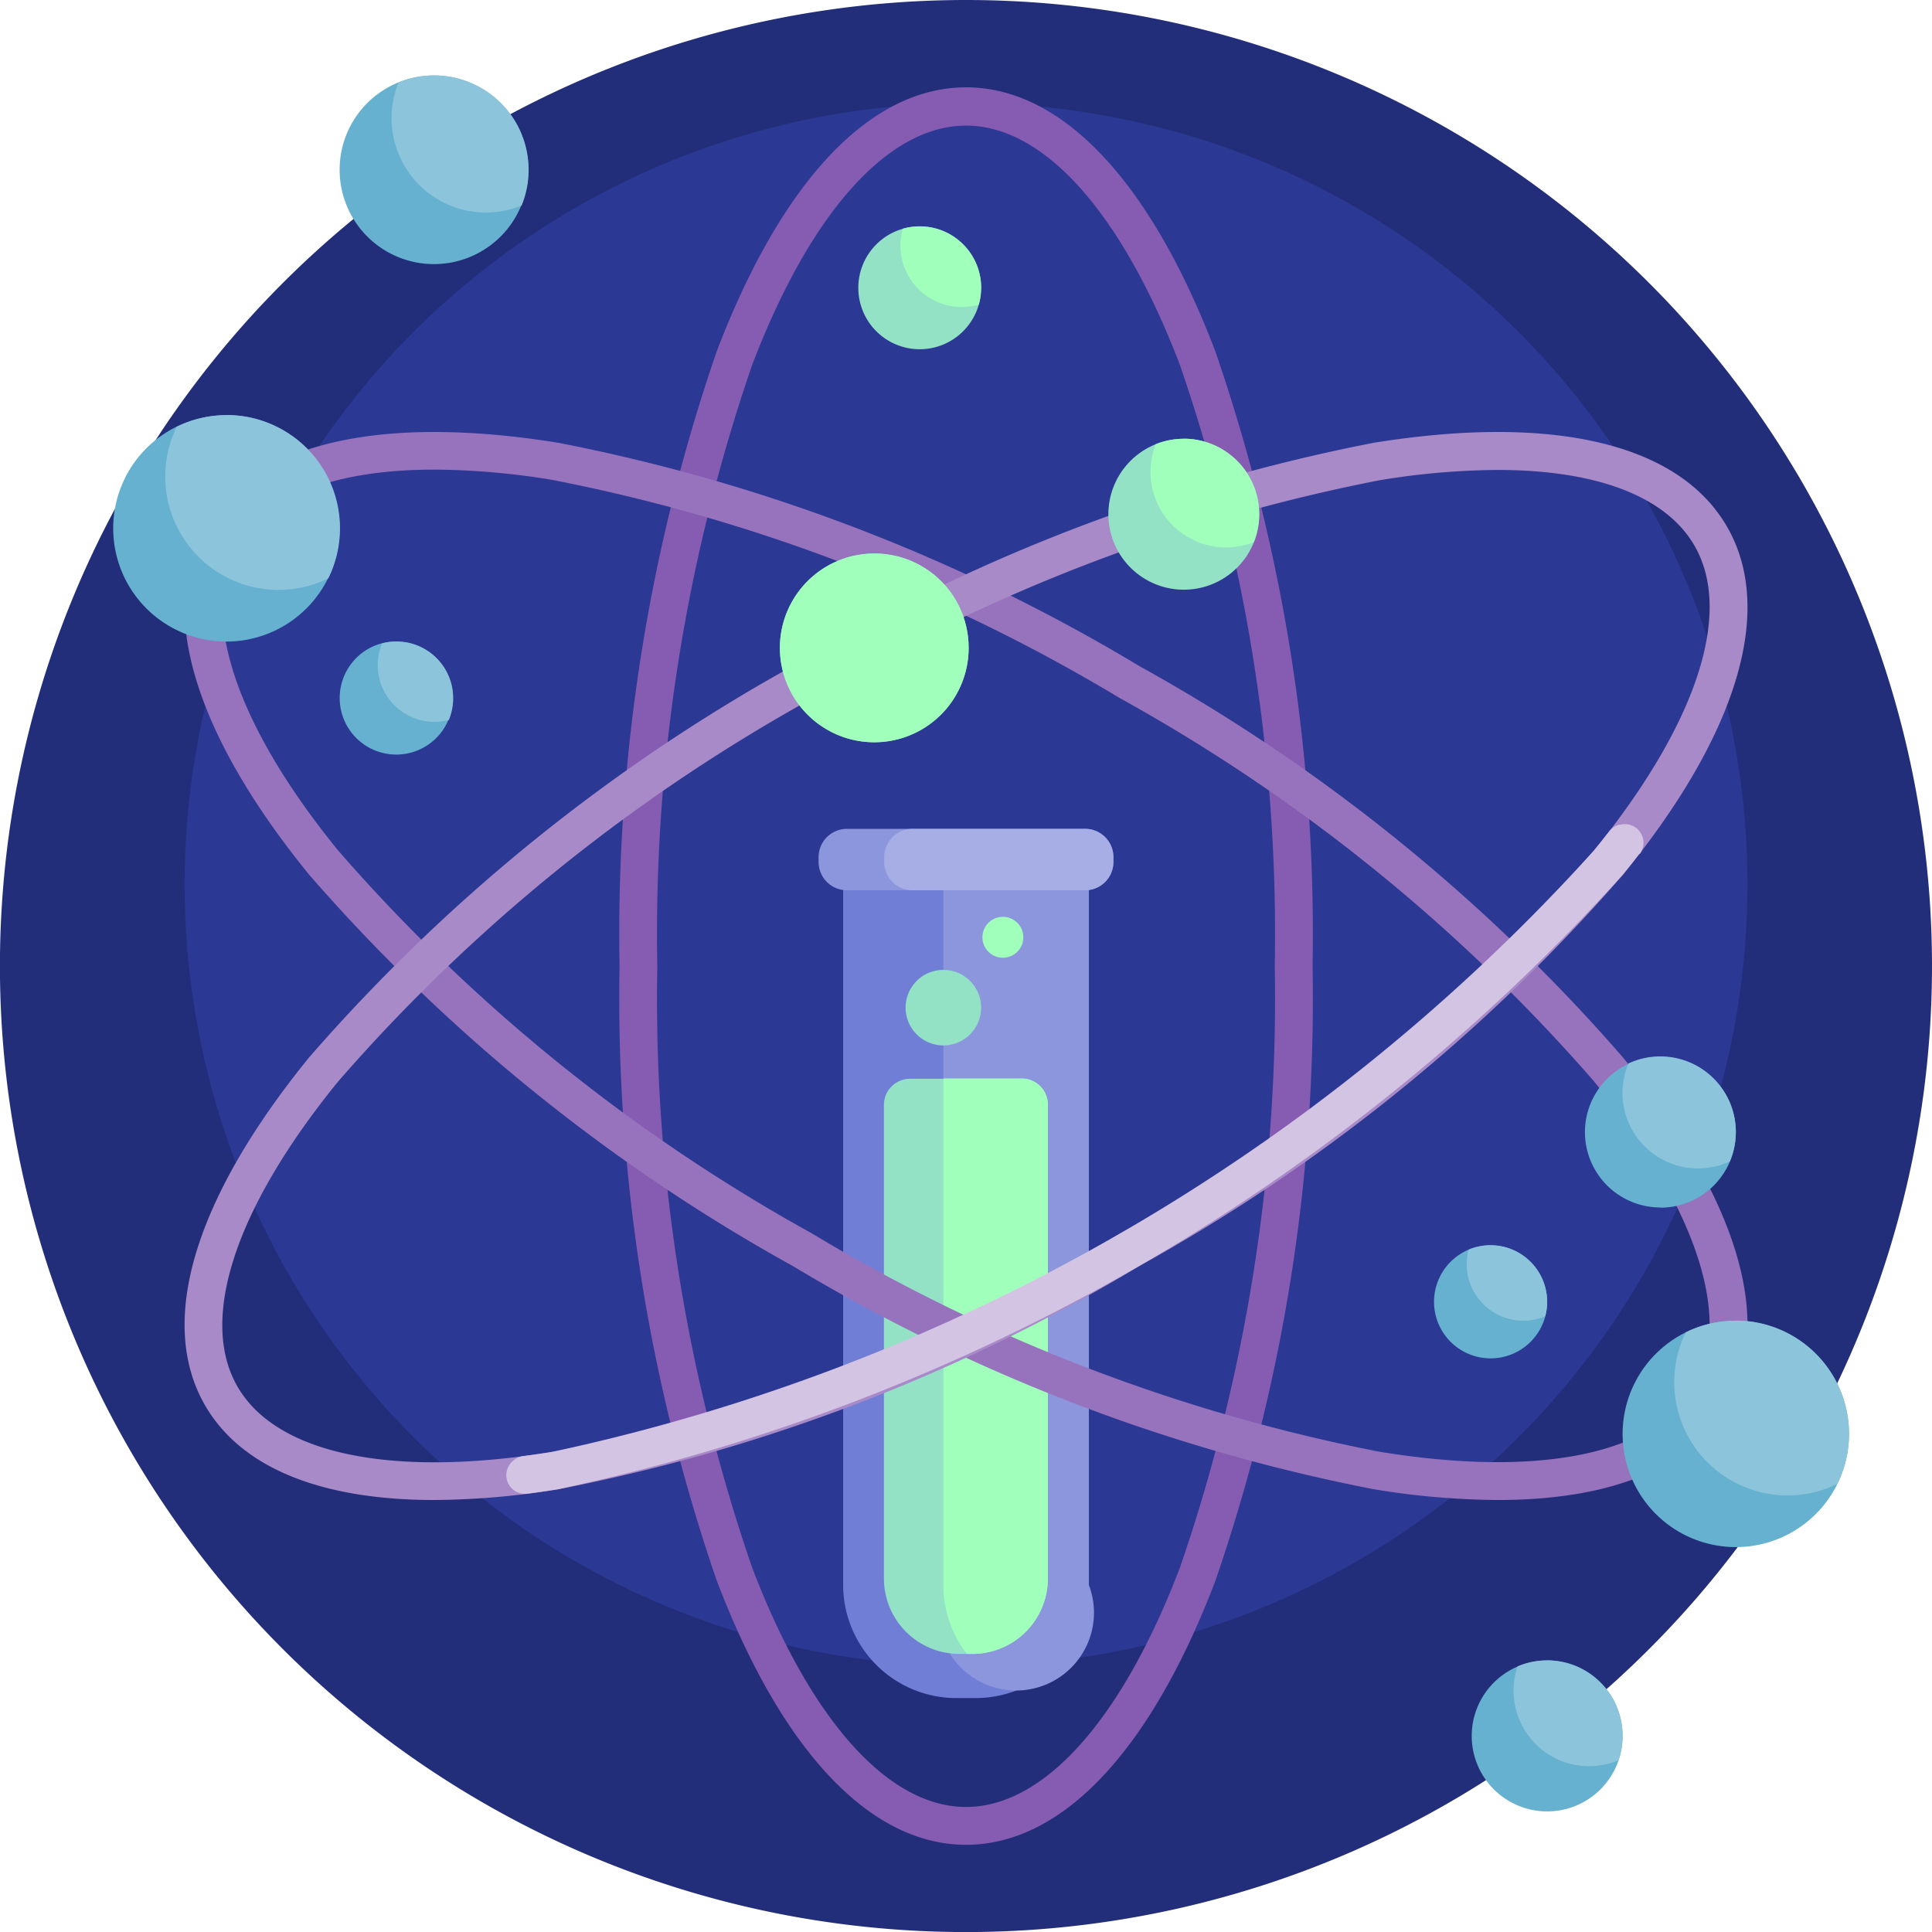 <svg id="science" xmlns="http://www.w3.org/2000/svg" width="29.575" height="29.575" viewBox="0 0 29.575 29.575">
  <path id="Path_12145" data-name="Path 12145" d="M29.575,14.788A14.788,14.788,0,1,1,14.788,0,14.788,14.788,0,0,1,29.575,14.788Z" fill="#232e7a"/>
  <path id="Path_12146" data-name="Path 12146" d="M72.837,39.3A11.962,11.962,0,1,1,60.874,27.337,11.962,11.962,0,0,1,72.837,39.3Z" transform="translate(-46.087 -25.758)" fill="#2b3894"/>
  <path id="Path_12147" data-name="Path 12147" d="M225.476,240.625h-.295a1.733,1.733,0,0,1-1.733-1.733v-11.1h3.761v11.1A1.733,1.733,0,0,1,225.476,240.625Z" transform="translate(-210.541 -214.631)" fill="#717ed6"/>
  <path id="Path_12148" data-name="Path 12148" d="M221.451,220.083v.074a.433.433,0,0,1-.376.429v10.637a1.192,1.192,0,1,1-2.227,0V220.59h-1.477a.433.433,0,0,1-.433-.433v-.074a.433.433,0,0,1,.433-.433h3.646A.433.433,0,0,1,221.451,220.083Z" transform="translate(-204.407 -206.962)" fill="#8c96dd"/>
  <path id="Path_12149" data-name="Path 12149" d="M237.376,220.59h-2.643a.433.433,0,0,1-.433-.433v-.074a.433.433,0,0,1,.433-.433h2.643a.433.433,0,0,1,.433.433v.074A.433.433,0,0,1,237.376,220.59Z" transform="translate(-220.765 -206.962)" fill="#a6aee5"/>
  <path id="Path_12150" data-name="Path 12150" d="M236.806,286.212v7.249a1.155,1.155,0,0,1-1.155,1.155h-.2a1.155,1.155,0,0,1-1.155-1.155v-7.249a.4.4,0,0,1,.4-.4h1.7A.4.4,0,0,1,236.806,286.212Z" transform="translate(-220.765 -269.298)" fill="#93e2c6"/>
  <path id="Path_12151" data-name="Path 12151" d="M251.6,286.212v7.249a1.155,1.155,0,0,1-1.155,1.155h-.085a1.725,1.725,0,0,1-.36-1.057v-7.752h1.2A.4.4,0,0,1,251.6,286.212Z" transform="translate(-235.559 -269.298)" fill="#a1ffbc"/>
  <path id="Path_12152" data-name="Path 12152" d="M173.314,27.179c-.993-2.606-2.348-4.041-3.816-4.041s-2.823,1.435-3.816,4.041a27.371,27.371,0,0,0-1.488,9.41A27.371,27.371,0,0,0,165.683,46c.993,2.606,2.348,4.041,3.816,4.041s2.823-1.435,3.816-4.041a27.372,27.372,0,0,0,1.488-9.41A27.371,27.371,0,0,0,173.314,27.179Zm-.54,18.614c-.888,2.332-2.082,3.669-3.276,3.669s-2.387-1.337-3.276-3.669a26.789,26.789,0,0,1-1.45-9.2,26.789,26.789,0,0,1,1.45-9.2c.888-2.332,2.082-3.669,3.276-3.669s2.387,1.337,3.276,3.669a26.788,26.788,0,0,1,1.45,9.2A26.788,26.788,0,0,1,172.774,45.794Z" transform="translate(-154.71 -21.801)" fill="#865cb2"/>
  <path id="Path_12153" data-name="Path 12153" d="M70.931,124.062a27.371,27.371,0,0,0-7.406-5.993,27.372,27.372,0,0,0-8.893-3.417c-2.753-.443-4.674.013-5.408,1.284s-.168,3.162,1.592,5.325a27.37,27.37,0,0,0,7.406,5.993,27.371,27.371,0,0,0,8.893,3.417,12.02,12.02,0,0,0,1.9.165c1.738,0,2.958-.495,3.508-1.449C73.257,128.116,72.692,126.225,70.931,124.062Zm1.092,5.036c-.6,1.034-2.352,1.4-4.815,1a26.789,26.789,0,0,1-8.7-3.347,26.788,26.788,0,0,1-7.246-5.858c-1.575-1.935-2.136-3.638-1.54-4.671.439-.76,1.5-1.159,3.017-1.159a11.4,11.4,0,0,1,1.8.157,26.789,26.789,0,0,1,8.7,3.347,26.789,26.789,0,0,1,7.246,5.858C72.059,126.362,72.62,128.065,72.023,129.1Z" transform="translate(-46.086 -107.874)" fill="#9773bd"/>
  <path id="Path_12154" data-name="Path 12154" d="M72.524,115.935c-.734-1.271-2.654-1.727-5.407-1.284a27.371,27.371,0,0,0-8.893,3.417,27.372,27.372,0,0,0-7.406,5.993c-1.76,2.163-2.326,4.054-1.592,5.325.551.954,1.77,1.449,3.509,1.449a12.025,12.025,0,0,0,1.9-.165,27.372,27.372,0,0,0,8.893-3.417,27.372,27.372,0,0,0,7.406-5.993C72.693,119.1,73.258,117.206,72.524,115.935Zm-2.04,4.96a26.789,26.789,0,0,1-7.246,5.858,26.789,26.789,0,0,1-8.7,3.347c-2.464.4-4.219.031-4.815-1s-.036-2.736,1.54-4.671a26.788,26.788,0,0,1,7.246-5.858,26.79,26.79,0,0,1,8.7-3.347,11.4,11.4,0,0,1,1.8-.157c1.513,0,2.578.4,3.017,1.159C72.621,117.257,72.059,118.96,70.484,120.9Z" transform="translate(-46.087 -107.873)" fill="#a88ac8"/>
  <path id="Path_12155" data-name="Path 12155" d="M151.594,218.673q-.123.159-.254.321a30.507,30.507,0,0,1-16.3,9.41q-.238.038-.468.068a.286.286,0,0,1-.226-.5l.007-.006a.285.285,0,0,1,.154-.07q.217-.028.442-.064a29.945,29.945,0,0,0,15.942-9.2q.124-.152.239-.3a.287.287,0,0,1,.156-.1l.009,0a.286.286,0,0,1,.3.451Z" transform="translate(-126.496 -205.607)" fill="#d3c4e3"/>
  <path id="Path_12156" data-name="Path 12156" d="M209.78,71.959a.578.578,0,1,1-.578-.578A.578.578,0,0,1,209.78,71.959Zm-1.635-6.951a1.444,1.444,0,1,0,1.444,1.444A1.444,1.444,0,0,0,208.145,65.008Zm4.738-1.757a1.155,1.155,0,1,1-1.155,1.155A1.155,1.155,0,0,1,212.883,63.251ZM208.84,60a.94.94,0,1,1-.94.94A.94.94,0,0,1,208.84,60Z" transform="translate(-194.761 -56.534)" fill="#93e2c6"/>
  <path id="Path_12157" data-name="Path 12157" d="M220.938,70.882a.313.313,0,1,1-.313-.313A.313.313,0,0,1,220.938,70.882Zm2.457-7.631a1.152,1.152,0,0,0-.429.082,1.156,1.156,0,0,0,1.5,1.5,1.156,1.156,0,0,0-1.073-1.584Zm-3.294,3.2a1.445,1.445,0,1,1-1.444-1.444A1.438,1.438,0,0,1,220.1,66.452Zm.191-5.512a.941.941,0,0,1-.036.259.941.941,0,0,1-1.163-1.163.941.941,0,0,1,1.2.9Z" transform="translate(-205.273 -56.534)" fill="#a1ffbc"/>
  <path id="Path_12158" data-name="Path 12158" d="M33.466,26.932A1.733,1.733,0,1,1,31.733,25.2,1.733,1.733,0,0,1,33.466,26.932Zm20.218,10.4a1.155,1.155,0,1,0-1.155-1.155A1.155,1.155,0,0,0,53.683,37.329Zm-1.733,6.932a1.155,1.155,0,1,0,1.155,1.155A1.155,1.155,0,0,0,51.951,44.261Zm-17.618-15.6a.866.866,0,1,0,.866.866A.866.866,0,0,0,34.332,28.665ZM51.951,38.773a.866.866,0,1,0-.866.866A.866.866,0,0,0,51.951,38.773ZM34.91,20a1.444,1.444,0,1,0,1.444,1.444A1.444,1.444,0,0,0,34.91,20ZM54.839,39.062A1.733,1.733,0,1,0,56.572,40.8,1.733,1.733,0,0,0,54.839,39.062Z" transform="translate(-28.267 -18.845)" fill="#65b1cf"/>
  <path id="Path_12159" data-name="Path 12159" d="M64.47,39.062a.867.867,0,0,1-.838-1.087.867.867,0,0,1,1.175,1.019A.864.864,0,0,1,64.47,39.062Zm.365,5.2a1.151,1.151,0,0,0-.452.092,1.156,1.156,0,0,0,1.546,1.436,1.156,1.156,0,0,0-1.094-1.527Zm2.888-5.2a1.726,1.726,0,0,0-.765.178,1.734,1.734,0,0,0,2.32,2.32,1.734,1.734,0,0,0-1.555-2.5Zm-.091-2.438a1.156,1.156,0,0,0-1.551-1.5,1.156,1.156,0,0,0,1.551,1.5ZM47.8,20a1.44,1.44,0,0,0-.547.107,1.445,1.445,0,0,0,1.884,1.884A1.445,1.445,0,0,0,47.8,20Zm-3.177,5.2a1.726,1.726,0,0,0-.765.178,1.734,1.734,0,0,0,2.32,2.32,1.734,1.734,0,0,0-1.555-2.5Zm2.6,3.466a.865.865,0,0,0-.222.029.867.867,0,0,0,1.022,1.171.867.867,0,0,0-.8-1.2Z" transform="translate(-41.152 -18.845)" fill="#8cc5db"/>
</svg>
